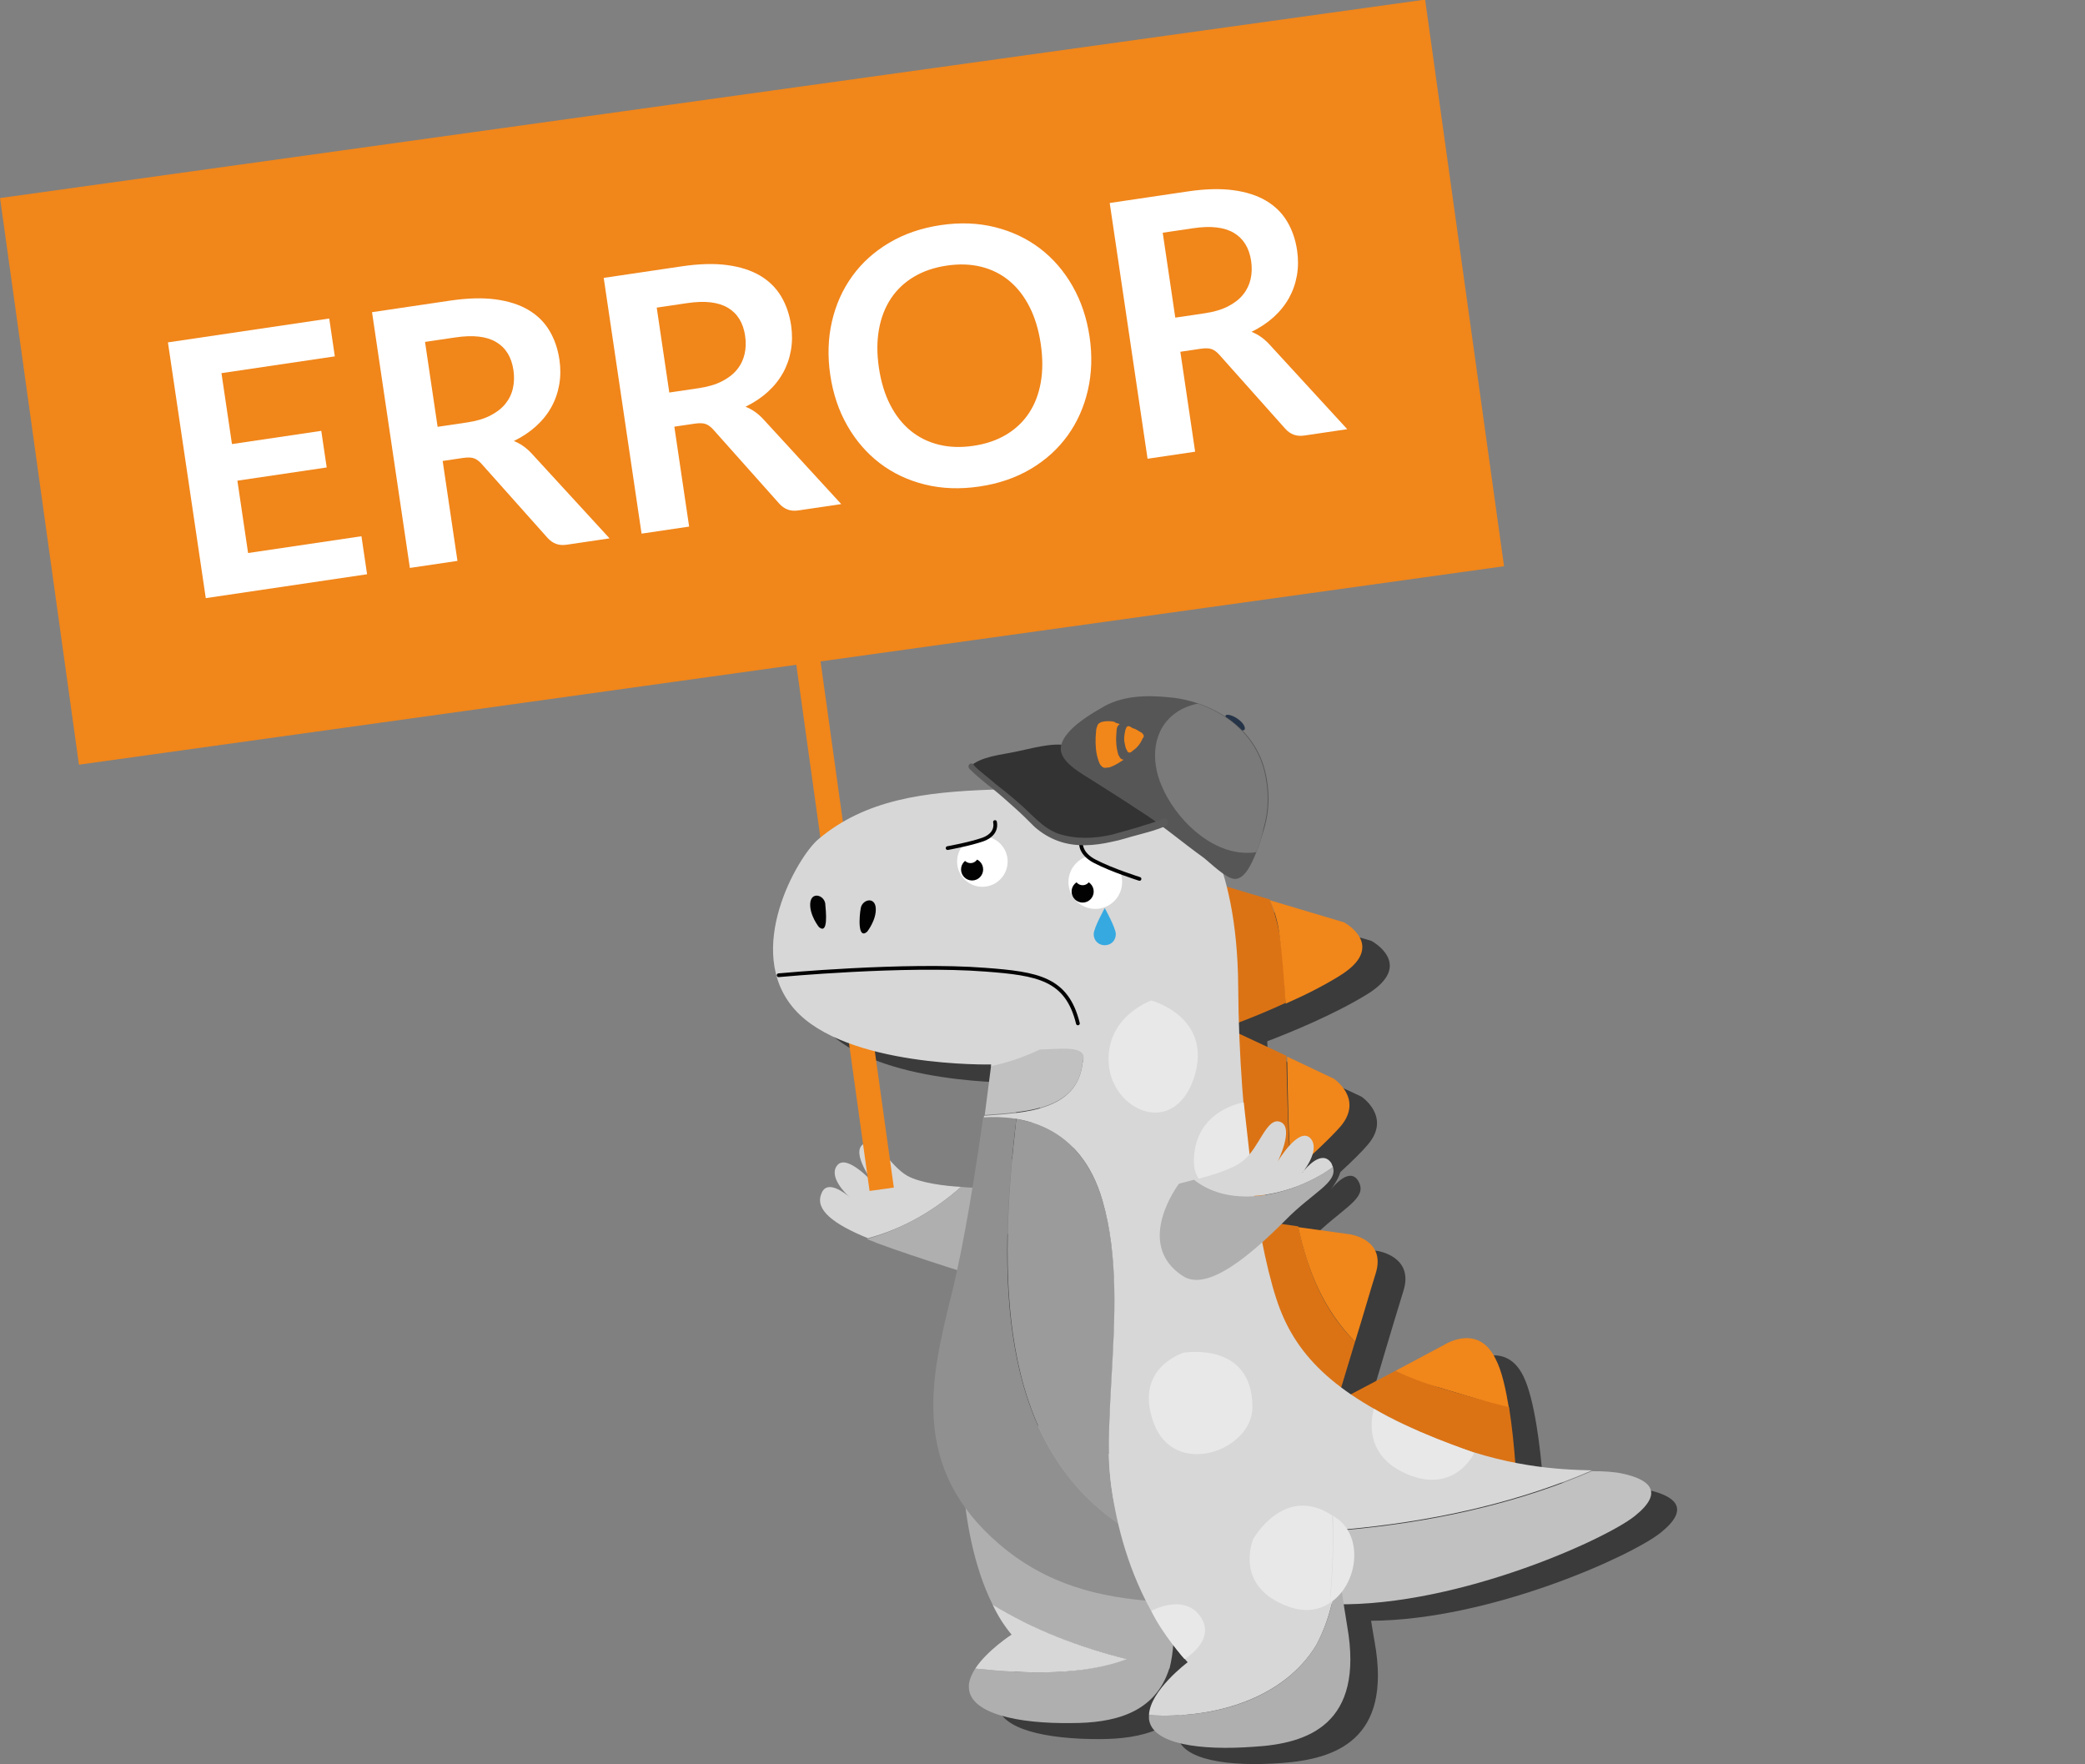 <?xml version="1.0" encoding="iso-8859-1"?>
<!-- Generator: Adobe Illustrator 24.0.2, SVG Export Plug-In . SVG Version: 6.00 Build 0)  -->
<svg version="1.1" id="Ebene_1" xmlns="http://www.w3.org/2000/svg" xmlns:xlink="http://www.w3.org/1999/xlink" x="0px" y="0px"
	 viewBox="0 0 475.994 402.701" style="enable-background:new 0 0 475.994 402.701;" xml:space="preserve">
<rect x="0" y="0" width="475.994" height="402.701" fill="#808080" stroke="none"/>
<path style="opacity:0.7;fill:#1E1E1E;" d="M226.934,285.819c-0.915,4.901-1.889,9.607-2.883,13.637
	c-3.922,15.881-8.173,32.917,3,48.459c0.959,7.204,2.772,15.144,6.144,21.947c1.362,0.845,2.749,1.638,4.15,2.406
	c-1.401-0.768-2.788-1.56-4.15-2.406c1.219,2.463,2.641,4.775,4.305,6.851c0,0-5.509,3.586-8.245,7.776
	c-0.966,1.481-1.592,3.03-1.497,4.528c0.354,5.742,11.148,8.045,23.375,7.988c9.2-0.04,18.972-2.003,22.202-12.584
	c0.48-1.573,0.808-3.345,0.977-5.316c0.749,0.99,1.539,1.966,2.367,2.926c0.147,0.175,0.228,0.272,0.228,0.272l0.003-0.003
	c0.251,0.288,0.493,0.58,0.751,0.864c0,0-8.665,6.542-8.881,12.089c-0.012,0.288-0.019,0.581,0.021,0.864
	c0.751,5.702,11.681,7.252,23.873,6.346c12.192-0.907,25.16-5.255,21.155-27.591c-0.3-1.674-0.565-3.29-0.815-4.875
	c27.278-0.174,59.488-14.817,66.088-20.097c6.973-5.579,3.253-8.367-2.786-9.761c-1.629-0.373-3.905-0.483-6.754-0.608
	c-4.424-0.196-10.264-0.444-17.338-1.816c-0.289-3.557-0.745-8.045-1.448-12.323c-0.719-4.395-1.689-8.557-2.998-11.232
	c-4.007-8.195-11.681-3.311-11.681-3.311l-11.181,5.911l-10.126,5.351c-0.747-0.511-1.466-1.027-2.158-1.545
	c0.761-2.569,1.897-6.409,3.104-10.456c1.722-5.773,3.579-11.969,4.671-15.477c2.442-7.844-5.927-9.065-5.927-9.065l-11.599-1.588
	l-4.105-0.564c0.263-0.263,0.531-0.524,0.789-0.786c6.333-6.417,11.963-8.68,10.92-12.123c-0.093-0.301-0.207-0.599-0.382-0.893
	c-1.92-3.239-5.534,0.988-6.289,1.938c0.415-0.543,1.638-2.228,2.186-3.985c2.656-2.441,4.987-4.725,6.386-6.406
	c5.232-6.276-1.568-10.81-1.568-10.81l-10.675-4.995l-10.738-5.028c-0.037-0.872-0.068-1.746-0.097-2.622
	c2.527-0.964,6.356-2.489,10.513-4.366c4.07-1.837,8.448-4.01,12.216-6.321c11.159-6.845,1.045-12.234,1.045-12.234l-16.861-4.966
	l-9.617-2.831 M269.745,193.819c-2.127,1.59-10.108-10.766-11.71-9.562c-8.43-0.398-17.646,0.13-25.151,0.365
	c-14.878,0.465-28.591,2.197-39.285,11.391c-4.138,3.558-14.168,20.547-8.502,33.598l0,0l0,0c0.759,1.747,1.787,3.425,3.158,4.988
	c11.62,13.251,44.629,12.554,44.629,12.554s-0.019,0.161-0.056,0.459c-0.174,1.34-0.717,5.539-1.522,11.193
	c-0.019,0.129-0.037,0.252-0.056,0.381c0.556-0.033,1.133-0.054,1.727-0.059c-0.596,0.004-1.171,0.025-1.727,0.059
	c-0.302,2.108-0.638,4.41-1.007,6.833 M260.949,298.542c-0.004-0.22-0.005-0.442-0.011-0.662
	C260.943,298.101,260.945,298.322,260.949,298.542z M260.878,296.093c-0.009-0.259-0.016-0.522-0.026-0.781
	C260.863,295.571,260.87,295.834,260.878,296.093z M260.757,293.648c-0.019-0.296-0.033-0.593-0.053-0.885
	C260.724,293.055,260.738,293.351,260.757,293.648z M260.571,291.182c-0.028-0.315-0.047-0.631-0.081-0.944
	C260.524,290.55,260.543,290.867,260.571,291.182z M260.323,288.736c-0.04-0.332-0.072-0.668-0.116-1
	C260.251,288.068,260.282,288.403,260.323,288.736z M259.996,286.298c-0.051-0.345-0.095-0.691-0.151-1.035
	C259.902,285.608,259.946,285.954,259.996,286.298z M259.588,283.864c-0.065-0.346-0.123-0.696-0.191-1.037
	C259.465,283.168,259.523,283.517,259.588,283.864z M260.973,300.947c0-0.159,0-0.317,0-0.476
	C260.973,300.63,260.973,300.789,260.973,300.947z M260.959,303.316c0.002-0.079,0.003-0.157,0.005-0.235
	C260.963,303.159,260.961,303.237,260.959,303.316z M252.339,266.933c-0.359-0.406-0.73-0.789-1.101-1.157
	C251.61,266.144,251.98,266.527,252.339,266.933z M254.624,269.966c-0.317-0.497-0.649-0.969-0.985-1.424
	C253.975,268.997,254.307,269.469,254.624,269.966z M253.405,268.236c-0.301-0.394-0.61-0.773-0.926-1.136
	C252.795,267.462,253.102,267.841,253.405,268.236z M258.22,278.069c-0.21-0.709-0.438-1.385-0.673-2.044
	C257.782,276.684,258.012,277.359,258.22,278.069z M257.366,275.535c-0.228-0.607-0.465-1.199-0.714-1.765
	C256.902,274.336,257.138,274.928,257.366,275.535z M256.604,273.66c-0.267-0.599-0.551-1.169-0.842-1.722
	C256.053,272.491,256.337,273.061,256.604,273.66z M255.548,271.544c-0.267-0.489-0.544-0.963-0.828-1.417
	C255.004,270.581,255.281,271.055,255.548,271.544z M259.062,281.335c-0.07-0.301-0.13-0.607-0.205-0.908
	C258.932,280.729,258.992,281.035,259.062,281.335z M241.531,260.21c-0.949-0.269-1.894-0.48-2.828-0.64
	c-1.99-0.343-3.931-0.462-5.716-0.443C235.606,259.099,238.559,259.363,241.531,260.21z M251.001,265.553
	c-0.333-0.317-0.67-0.62-1.014-0.908C250.332,264.933,250.668,265.236,251.001,265.553z M249.82,264.499
	c-0.396-0.324-0.798-0.631-1.203-0.92C249.022,263.869,249.423,264.175,249.82,264.499z M248.412,263.438
	c-0.368-0.256-0.738-0.498-1.115-0.727C247.673,262.94,248.043,263.182,248.412,263.438z M247.132,262.61
	c-0.428-0.254-0.858-0.494-1.291-0.714C246.274,262.116,246.704,262.356,247.132,262.61z M245.711,261.832
	c-0.414-0.208-0.826-0.4-1.243-0.578C244.886,261.433,245.298,261.624,245.711,261.832z M244.345,261.199
	c-0.924-0.389-1.857-0.714-2.786-0.979C242.489,260.486,243.421,260.809,244.345,261.199z M238.794,373.031
	c0.936,0.492,1.882,0.968,2.832,1.428C240.676,374,239.732,373.523,238.794,373.031z M243.348,375.275
	c0.91,0.417,1.829,0.814,2.749,1.203C245.177,376.089,244.258,375.692,243.348,375.275z M247.837,377.218
	c1.322,0.531,2.656,1.034,4.001,1.517C250.493,378.253,249.159,377.749,247.837,377.218z M254.475,379.627
	c0.577,0.191,1.152,0.383,1.731,0.565C255.627,380.012,255.052,379.818,254.475,379.627z M259.144,381.079
	c0.423,0.121,0.847,0.238,1.271,0.356C259.991,381.316,259.567,381.2,259.144,381.079z"/>
<path style="fill:#F1861A;" d="M306.11,257.061c5.228-6.309-1.622-10.816-1.622-10.816l-10.636-5.048
	c0.18,9.013,0.18,18.027,1.082,26.68C299.26,263.911,303.767,259.765,306.11,257.061z"/>
<path style="fill:#F1861A;" d="M344.508,321.597c-0.721-4.326-1.622-8.653-3.065-11.357c-3.966-8.292-11.717-3.245-11.717-3.245
	l-11.177,5.949c2.884,1.622,6.129,2.884,9.915,3.786C333.872,318.353,339.28,319.975,344.508,321.597z"/>
<path style="fill:#62BAE7;" d="M279.971,190.902c0.901-6.129,1.622-13.52,1.622-18.748c0-10.816-8.292-8.292-11.357-6.129
	c-1.622,1.082-7.571,5.588-12.979,9.554C265.73,179.545,273.662,184.593,279.971,190.902z"/>
<path style="fill:#DB7315;" d="M328.464,316.73c-3.605-1.082-6.85-2.344-9.915-3.786l-13.34,7.03c0,0,1.983-6.49,4.146-13.7
	c-7.03-6.85-10.816-16.044-12.979-26.319l-13.881-1.983c0,0,6.129-4.867,12.258-10.275c-0.721-8.653-0.901-17.666-1.082-26.68
	l-13.881-6.49c0,0,6.309-2.163,13.7-5.588c-0.18-5.588-0.541-10.816-1.442-16.044c-0.541-2.704-1.262-5.228-2.163-7.571
	l-11.537-3.425c0,0,0.901-4.867,1.622-11.177c-6.309-6.309-14.241-11.357-22.714-15.503c-4.867,3.605-9.194,6.85-9.194,6.85h3.425
	c0,0,5.048,2.704,13.34,13.16c8.473,10.456,0,74.992,13.52,116.454c13.52,41.642,67.961,28.663,67.961,28.663
	s-0.361-10.095-1.803-19.109C339.28,319.975,333.872,318.353,328.464,316.73z"/>
<path style="fill:#F1861A;" d="M293.492,229.119c4.146-1.803,8.473-3.966,12.258-6.309c11.177-6.85,1.082-12.258,1.082-12.258
	l-16.945-5.048c1.082,2.344,1.803,4.867,2.163,7.571C292.771,218.303,293.131,223.531,293.492,229.119z"/>
<path style="fill:#F1861A;" d="M309.355,306.275c1.803-5.769,3.605-12.078,4.687-15.503c2.524-7.932-5.949-9.013-5.949-9.013
	l-11.717-1.622C298.539,290.231,302.325,299.244,309.355,306.275z"/>
<path style="fill:#AFAFAF;" d="M267.713,367.386c-2.524-22.714-0.721-37.676-0.721-37.676l-47.411-6.67
	c0,0-1.803,25.598,7.03,43.265c12.078,7.571,25.959,11.898,40.38,14.602C267.893,377.301,268.254,372.974,267.713,367.386z"/>
<path style="fill:#AFAFAF;" d="M222.646,380.906c-0.901,1.442-1.622,3.065-1.442,4.507c0.361,5.769,11.177,8.112,23.435,7.932
	c9.194,0,19.109-1.983,22.353-12.619c-3.245-0.541-6.49-1.262-9.735-2.163C246.982,382.528,234.724,382.168,222.646,380.906z"/>
<path style="fill:#D7D7D7;" d="M230.938,373.154c0,0-5.588,3.605-8.292,7.752c12.078,1.262,24.517,1.622,34.612-2.163
	c-10.816-2.704-21.272-6.67-30.646-12.439C227.693,368.648,229.136,370.991,230.938,373.154z"/>
<path style="fill:#92C139;" d="M196.327,258.503c0,0.18,0.18,0.18,0.18,0.18S196.327,258.684,196.327,258.503z"/>
<path style="fill:#D7D7D7;" d="M219.401,270.942c-3.605-0.18-9.374-0.901-12.258-2.524c-4.146-2.344-7.211-9.194-10.095-7.211
	s2.343,8.833,2.343,8.833s-6.129-6.85-8.292-3.966c-1.983,2.524,1.983,6.49,2.884,7.211c0.18,0.18,0.18,0.18,0.18,0.18
	s0,0-0.18-0.18c-0.901-0.721-5.228-4.326-6.49-0.721c-1.442,3.605,2.704,6.85,10.636,10.095
	C206.241,280.496,213.272,276.35,219.401,270.942z"/>
<path style="fill:#AFAFAF;" d="M197.949,282.84c0.721,0.361,1.442,0.541,2.163,0.901c9.194,3.425,25.057,8.292,25.057,8.292
	l-2.884-20.911c0,0-1.262,0-2.884-0.18C213.272,276.35,206.241,280.496,197.949,282.84z"/>
<rect x="189.138" y="138.809" transform="matrix(0.991 -0.138 0.138 0.991 -26.458 28.385)" style="fill:#F1861A;" width="5.588" height="133.229"/>
<path style="fill:#9C9B9B;" d="M255.996,348.277c-7.391-17.126,3.065-49.394-4.326-74.271
	c-3.786-12.799-12.078-17.306-19.649-18.568C228.054,290.411,227.333,329.169,255.996,348.277z"/>
<path style="fill:#909091;" d="M255.996,348.277c-28.663-19.109-28.122-57.866-23.976-92.839c-2.704-0.541-5.228-0.541-7.571-0.361
	c-1.622,11.537-4.326,28.843-7.211,40.38c-4.687,18.928-9.735,39.479,10.996,57.145c10.816,9.194,22.714,12.078,35.693,12.979
	c-1.082-3.786-3.065-8.653-6.85-14.782C256.717,350.08,256.356,349.179,255.996,348.277z"/>
<path style="fill:#C2C1C1;" d="M256.356,348.998c0.361,0.541,0.541,1.262,0.901,1.803c3.605,6.129,5.769,10.996,6.85,14.782
	c11.898,0.721,24.517-0.18,38.037,0.541c28.302,1.622,63.996-14.422,71.026-20.01s3.245-8.473-2.884-9.735
	c-1.622-0.361-3.966-0.541-6.85-0.541C330.988,349.9,291.689,352.243,256.356,348.998z"/>
<path style="fill:#D7D7D7;" d="M327.923,328.448c-21.272-8.833-31.006-17.486-35.693-29.564c-4.687-12.078-9.374-42.724-9.554-73.55
	s-10.996-40.38-10.996-40.38c-8.833-6.85-30.646-5.048-45.428-4.687c-14.962,0.541-28.663,2.163-39.479,11.357
	c-4.687,3.966-17.126,25.418-5.408,38.758S226.251,243,226.251,243s0,0.18,0,0.541c3.786-0.541,7.571-1.803,11.177-3.786
	c4.146,0,11.177-1.442,9.735,2.884c-1.262,10.996-13.16,11.357-22.534,12.078c0,0.18,0,0.18,0,0.361
	c8.473-0.541,21.993,1.622,27.04,18.928c7.391,25.238-3.425,58.047,4.687,74.992c35.333,3.065,74.631,0.721,107.08-13.34
	C355.684,335.478,343.606,334.937,327.923,328.448z"/>
<path style="fill:#C2C1C1;" d="M247.162,242.459c1.442-4.146-5.588-2.884-9.735-2.884c-3.786,1.803-7.571,3.065-11.177,3.786
	c-0.18,1.262-0.721,5.588-1.442,11.177C234.183,253.816,246.081,253.456,247.162,242.459z"/>
<path style="fill:#E8E8E8;" d="M283.937,251.653c0,0-10.816,1.622-11.357,12.619c-0.721,10.816,13.52,6.67,13.52,6.67
	L283.937,251.653z"/>
<path style="fill:#AFAFAF;" d="M307.553,371.171c-0.901-5.408-1.622-10.456-2.163-14.782c-0.361,6.67-1.622,12.979-4.867,19.109
	c-7.391,12.258-23.074,16.945-38.217,16.044c0,0.361,0,0.541,0,0.901c0.721,5.769,11.717,7.211,23.976,6.309
	C298.539,398.032,311.519,393.705,307.553,371.171z"/>
<path style="fill:#D7D7D7;" d="M300.522,375.498c3.245-6.129,4.507-12.619,4.867-19.109c-1.622-14.061-1.262-22.714-1.262-22.714
	l-51.016-1.803c0,0,0,27.761,18.027,47.591c0,0-8.653,6.49-8.833,12.078C277.267,392.443,293.131,387.756,300.522,375.498z"/>
<path style="fill:#AFAFAF;" d="M272.58,269.319c-1.983,0.541-3.425,0.901-3.425,0.901s-10.456,13.7,0.901,21.091
	c5.588,3.605,15.323-4.687,23.255-12.619c6.309-6.49,12.078-8.653,10.996-12.258C295.114,272.925,281.233,276.17,272.58,269.319z"/>
<path style="fill:#84B32E;" d="M297.458,267.517c-0.18,0.18-0.18,0.18-0.18,0.18S297.277,267.697,297.458,267.517z"/>
<path style="fill:#D7D7D7;" d="M297.458,267.517c0,0.18-0.18,0.18-0.18,0.18S297.277,267.697,297.458,267.517
	c0.721-0.901,3.966-5.408,1.622-7.752c-2.704-2.524-7.391,5.408-7.391,5.408s3.786-7.571,0.721-9.013
	c-3.245-1.442-4.867,5.949-8.653,8.833c-2.343,1.983-7.571,3.425-10.996,4.326c8.473,6.67,22.534,3.605,31.547-2.884
	c-0.18-0.361-0.18-0.541-0.361-0.901C301.784,262.289,298.179,266.615,297.458,267.517z"/>
<path style="fill:none;stroke:#020203;stroke-width:0.855;stroke-linecap:round;stroke-linejoin:round;stroke-miterlimit:10;" d="
	M177.759,222.63c0,0,28.843-2.704,47.23-1.262c11.898,0.901,18.568,1.983,21.091,12.258"/>
<path style="fill:#020203;" d="M186.953,211.633c0,0-2.163-2.704-1.983-5.408c0.18-2.704,3.065-1.983,3.425,0
	C188.575,208.208,189.116,213.436,186.953,211.633z"/>
<path style="fill:#020203;" d="M197.949,212.715c0,0,2.163-2.704,1.983-5.408c-0.18-2.704-3.065-1.983-3.425,0
	C196.146,209.29,195.786,214.518,197.949,212.715z"/>
<path style="fill:#E8E8E8;" d="M270.237,308.798c0,0-11.537,3.425-6.85,16.044c4.687,12.799,22.534,6.309,22.534-3.605
	C285.92,306.094,270.237,308.798,270.237,308.798z"/>
<path style="fill:#E8E8E8;" d="M304.128,345.934c-10.996-7.211-18.027,5.408-18.027,5.408s-4.687,10.996,8.292,15.503
	c3.605,1.262,6.67,0.721,9.194-0.901C304.128,359.454,304.488,352.784,304.128,345.934z"/>
<path style="fill:#E8E8E8;" d="M305.75,347.015c-0.541-0.361-1.082-0.721-1.442-1.082c0.18,6.67,0,13.52-0.721,20.01
	C309.716,361.978,311.338,351.702,305.75,347.015z"/>
<path style="fill:#E8E8E8;" d="M262.846,228.398c0,0-10.456,3.605-9.735,14.422c0.721,10.636,14.782,17.126,19.469,3.245
	C277.087,232.184,262.846,228.398,262.846,228.398z"/>
<path style="fill:#E8E8E8;" d="M270.417,378.743c0,0-5.228-5.949-7.571-10.996c0,0,7.391-4.146,11.177,1.262
	C277.808,374.416,270.417,378.743,270.417,378.743z"/>
<path style="fill:#E8E8E8;" d="M313.682,321.597c0,0-3.245,9.374,6.129,14.241s14.782-0.361,16.765-4.146
	C336.576,331.512,321.253,326.465,313.682,321.597z"/>
<rect x="7.423" y="21.98" transform="matrix(0.991 -0.138 0.138 0.991 -10.379 24.456)" style="fill:#F1861A;" width="328.295" height="130.525"/>
<circle style="fill:#FFFFFF;" cx="250.047" cy="201.358" r="6.129"/>
<path style="fill:#D7D7D7;stroke:#020203;stroke-width:0.855;stroke-linecap:round;stroke-linejoin:round;stroke-miterlimit:10;" d="
	M260.142,200.637c0,0-6.309-1.983-10.095-3.966c-2.524-1.262-3.786-3.245-3.065-5.408"/>
<circle style="fill:#FFFFFF;" cx="224.268" cy="196.671" r="5.769"/>
<circle style="fill:#020203;" cx="221.925" cy="198.474" r="2.524"/>
<circle style="fill:#020203;" cx="247.162" cy="203.521" r="2.524"/>
<circle style="fill:#FFFFFF;" cx="247.162" cy="200.276" r="1.803"/>
<circle style="fill:#FFFFFF;" cx="221.564" cy="195.229" r="1.803"/>
<path style="fill:#36A9E1;" d="M254.734,213.256c0,1.442-1.082,2.524-2.524,2.524s-2.524-1.082-2.524-2.524s2.524-5.949,2.524-5.949
	S254.734,211.814,254.734,213.256z"/>
<path style="fill:#333333;" d="M239.05,189.821c8.833,5.048,18.027,0.18,27.04-1.803c-1.803-3.065-8.112-6.67-11.177-9.374
	c-3.065-2.524-7.391-7.571-11.177-8.473c-3.605-0.721-8.292,0.721-11.898,1.442c-3.425,0.721-7.932,1.082-10.456,3.425
	c2.524,2.524,6.49,4.326,9.194,6.85C233.282,184.593,235.986,188.018,239.05,189.821z"/>
<path style="fill:#263448;" d="M283.937,165.484c1.262,2.343-2.344,0.901-3.065,0s-2.163-2.884,0.18-2.163
	C282.135,163.682,283.397,164.583,283.937,165.484z"/>
<path style="fill:#575656;" d="M286.822,194.508c-1.262,3.245-2.884,6.309-5.048,6.129c-1.983-0.18-5.408-3.605-7.03-4.867
	c-5.048-3.605-9.554-7.571-14.782-10.816c-3.245-2.163-6.67-4.326-10.095-6.49c-2.704-1.803-8.653-4.687-7.571-8.473
	c0.901-3.425,6.129-6.67,9.013-8.292c4.507-2.884,10.275-3.065,15.503-2.524c2.344,0.18,4.687,0.721,6.85,1.442
	c7.211,2.524,13.16,7.571,15.143,15.323c1.082,4.507,1.082,8.833-0.18,13.16C288.264,190.181,287.723,192.345,286.822,194.508z"/>
<path style="fill:#7A7A7A;" d="M286.822,194.508c-0.721,0.18-1.442,0.18-2.163,0.18c-8.473,0-16.405-7.932-19.469-15.323
	c-2.524-5.769-2.163-12.979,3.425-16.765c1.262-0.901,3.065-1.622,4.867-1.983c7.211,2.524,13.16,7.571,15.143,15.323
	c1.082,4.507,1.082,8.833-0.18,13.16C288.264,190.181,287.723,192.345,286.822,194.508z"/>
<path style="fill:#F1861A;" d="M255.635,165.304c-0.541,0.361-0.721,0.901-0.721,1.442c-0.18,1.803-0.18,3.605,0.361,5.408
	c0,0.18,0,0.18,0.18,0.361c0.18,0.541,0.541,0.901,1.082,0.901l0,0c-1.082,0.721-2.163,1.442-3.425,1.803c-0.18,0-0.18,0-0.361,0
	c-0.721,0.18-1.082,0-1.622-0.721c-0.361-0.721-0.541-1.442-0.721-2.163c-0.361-1.803-0.361-3.605-0.18-5.408
	c0-0.541,0.18-0.901,0.361-1.442c0.18-0.361,0.541-0.541,1.082-0.721c0.901-0.18,1.803-0.18,2.704,0
	C254.734,165.124,255.275,165.124,255.635,165.304z"/>
<path style="fill:#F1861A;" d="M258.519,166.206c0.721,0.18,1.262,0.541,1.803,0.901c0.18,0,0.18,0.18,0.361,0.18
	c0.541,0.541,0.541,0.901,0.18,1.262c-0.541,1.262-1.262,2.163-2.344,2.884l-0.18,0.18c-0.541,0.361-0.901,0.18-1.082-0.361
	c-0.361-0.541-0.361-1.082-0.541-1.803c-0.18-0.901,0-1.803,0.18-2.704c0-0.18,0.18-0.361,0.18-0.541
	c0.18-0.361,0.361-0.541,0.901-0.361C258.159,166.025,258.339,166.025,258.519,166.206z"/>
<path style="fill:#D7D7D7;stroke:#020203;stroke-width:0.855;stroke-linecap:round;stroke-linejoin:round;stroke-miterlimit:10;" d="
	M216.336,193.606c0,0,5.048-0.901,8.112-1.983c1.983-0.721,3.065-2.163,2.704-3.966"/>
<rect x="10.118" y="56.947" transform="matrix(0.989 -0.146 0.146 0.989 -13.142 26.535)" style="fill:none;" width="327.163" height="91.21"/>
<g style="enable-background:new    ;">
	<path style="fill:#FFFFFF;" d="M75.162,72.711l1.278,8.64l-25.879,3.831l2.396,16.192l20.39-3.018l1.238,8.357l-20.39,3.018
		l2.443,16.513l25.879-3.831l1.285,8.68l-36.824,5.45l-8.64-58.384L75.162,72.711z"/>
	<path style="fill:#FFFFFF;" d="M101.058,105.23l3.376,22.811l-10.861,1.608l-8.64-58.384l17.805-2.636
		c3.984-0.589,7.456-0.683,10.416-0.283c2.962,0.404,5.46,1.208,7.496,2.417c2.037,1.213,3.631,2.785,4.783,4.719
		s1.914,4.139,2.28,6.614c0.29,1.965,0.276,3.867-0.043,5.702c-0.321,1.835-0.919,3.546-1.797,5.132
		c-0.88,1.59-2.041,3.043-3.483,4.355c-1.444,1.314-3.14,2.444-5.089,3.394c1.489,0.575,2.837,1.518,4.051,2.823l17.805,19.397
		l-9.769,1.448c-0.943,0.139-1.772,0.07-2.488-0.209c-0.716-0.279-1.354-0.734-1.916-1.366l-15.042-16.877
		c-0.562-0.635-1.139-1.058-1.734-1.271c-0.597-0.215-1.433-0.242-2.509-0.083L101.058,105.23z M99.904,97.435l6.785-1.006
		c2.046-0.303,3.791-0.82,5.235-1.558c1.446-0.735,2.592-1.626,3.441-2.673s1.424-2.225,1.725-3.537
		c0.301-1.309,0.341-2.704,0.123-4.184c-0.438-2.962-1.752-5.091-3.939-6.391c-2.187-1.302-5.285-1.653-9.295-1.06l-6.946,1.028
		L99.904,97.435z"/>
	<path style="fill:#FFFFFF;" d="M153.949,97.4l3.376,22.811l-10.859,1.608l-8.64-58.384l17.805-2.636
		c3.982-0.589,7.456-0.683,10.416-0.281c2.964,0.402,5.46,1.206,7.496,2.416c2.037,1.215,3.631,2.787,4.783,4.719
		c1.154,1.934,1.914,4.139,2.28,6.614c0.29,1.965,0.276,3.869-0.043,5.702s-0.919,3.546-1.797,5.134
		c-0.88,1.588-2.041,3.043-3.483,4.354c-1.442,1.314-3.138,2.444-5.089,3.394c1.489,0.577,2.837,1.518,4.049,2.825l17.807,19.397
		l-9.769,1.446c-0.943,0.139-1.772,0.072-2.488-0.209c-0.714-0.278-1.354-0.732-1.916-1.366l-15.042-16.877
		c-0.562-0.635-1.139-1.056-1.734-1.271c-0.597-0.213-1.433-0.242-2.509-0.081L153.949,97.4z M152.797,89.607l6.785-1.004
		c2.046-0.303,3.791-0.82,5.235-1.558c1.444-0.737,2.592-1.626,3.44-2.675c0.851-1.046,1.426-2.225,1.727-3.537
		c0.301-1.309,0.341-2.704,0.123-4.184c-0.438-2.962-1.752-5.091-3.939-6.391c-2.187-1.302-5.285-1.653-9.295-1.06l-6.946,1.028
		L152.797,89.607z"/>
	<path style="fill:#FFFFFF;" d="M248.74,76.852c0.635,4.281,0.503,8.35-0.38,12.208c-0.887,3.86-2.426,7.312-4.617,10.356
		c-2.19,3.047-4.99,5.588-8.404,7.62c-3.413,2.032-7.326,3.373-11.739,4.025c-4.415,0.654-8.556,0.503-12.426-0.451
		c-3.869-0.952-7.299-2.572-10.292-4.849c-2.989-2.28-5.468-5.139-7.436-8.575c-1.969-3.436-3.268-7.294-3.901-11.575
		c-0.631-4.28-0.507-8.348,0.38-12.206c0.887-3.858,2.434-7.314,4.637-10.36c2.201-3.052,5.017-5.594,8.444-7.624
		c3.425-2.035,7.348-3.376,11.759-4.031c4.415-0.653,8.552-0.494,12.408,0.474c3.86,0.97,7.274,2.59,10.25,4.856
		c2.978,2.27,5.45,5.123,7.414,8.559C246.802,68.716,248.105,72.572,248.74,76.852z M237.596,78.501
		c-0.476-3.202-1.323-6.016-2.549-8.433s-2.76-4.397-4.613-5.94c-1.853-1.543-3.982-2.612-6.398-3.22
		c-2.416-0.606-5.049-0.698-7.901-0.276s-5.356,1.275-7.503,2.556c-2.147,1.282-3.89,2.928-5.231,4.939
		c-1.338,2.015-2.25,4.357-2.733,7.029c-0.487,2.668-0.492,5.606-0.018,8.81c0.476,3.205,1.33,6.014,2.567,8.431
		c1.24,2.416,2.789,4.388,4.651,5.913s4.007,2.592,6.436,3.194c2.426,0.602,5.067,0.692,7.919,0.269
		c2.855-0.42,5.349-1.271,7.485-2.549c2.134-1.278,3.867-2.919,5.194-4.916c1.323-1.999,2.225-4.332,2.697-7.003
		C238.072,84.641,238.068,81.708,237.596,78.501z"/>
	<path style="fill:#FFFFFF;" d="M269.467,80.304l3.376,22.811l-10.861,1.608l-8.64-58.384l17.805-2.636
		c3.986-0.589,7.458-0.683,10.418-0.283c2.962,0.404,5.46,1.208,7.496,2.417c2.035,1.213,3.631,2.785,4.781,4.719
		c1.156,1.934,1.916,4.139,2.282,6.614c0.288,1.965,0.274,3.867-0.045,5.702c-0.321,1.835-0.919,3.546-1.796,5.132
		c-0.88,1.59-2.042,3.043-3.483,4.355c-1.444,1.314-3.14,2.444-5.091,3.394c1.489,0.575,2.837,1.518,4.049,2.823l17.809,19.397
		l-9.771,1.448c-0.943,0.139-1.77,0.07-2.486-0.209s-1.356-0.734-1.916-1.366l-15.042-16.877c-0.564-0.635-1.141-1.058-1.736-1.271
		c-0.595-0.215-1.433-0.242-2.508-0.083L269.467,80.304z M268.312,72.511l6.785-1.006c2.046-0.303,3.793-0.82,5.235-1.556
		c1.448-0.737,2.592-1.626,3.44-2.675c0.853-1.047,1.426-2.225,1.729-3.537c0.299-1.309,0.341-2.704,0.123-4.184
		c-0.44-2.962-1.754-5.091-3.941-6.391c-2.187-1.302-5.285-1.653-9.295-1.06l-6.944,1.028L268.312,72.511z"/>
</g>
<path style="fill:#5A5A5A;" d="M221.384,175.58c1.622,1.622,3.245,2.884,5.048,4.326c1.803,1.442,3.425,2.884,5.228,4.507
	c1.622,1.442,3.065,2.884,4.507,4.326c1.622,1.442,3.425,2.524,5.408,3.245c3.966,1.442,8.292,1.082,12.258,0.18
	c1.983-0.361,3.966-1.082,6.129-1.622c1.983-0.541,4.146-1.082,6.129-1.983c1.082-0.541,0.361-2.163-0.721-1.622
	c-1.803,0.901-3.786,1.262-5.769,1.983c-1.983,0.541-3.786,1.082-5.769,1.622c-3.966,0.901-8.112,1.082-12.078-0.18
	c-3.786-1.262-6.309-4.687-9.374-7.211c-1.622-1.442-3.425-2.884-5.048-4.146c-1.622-1.442-3.425-2.704-4.867-4.146
	C221.925,173.597,220.483,174.678,221.384,175.58L221.384,175.58z"/>
</svg>
